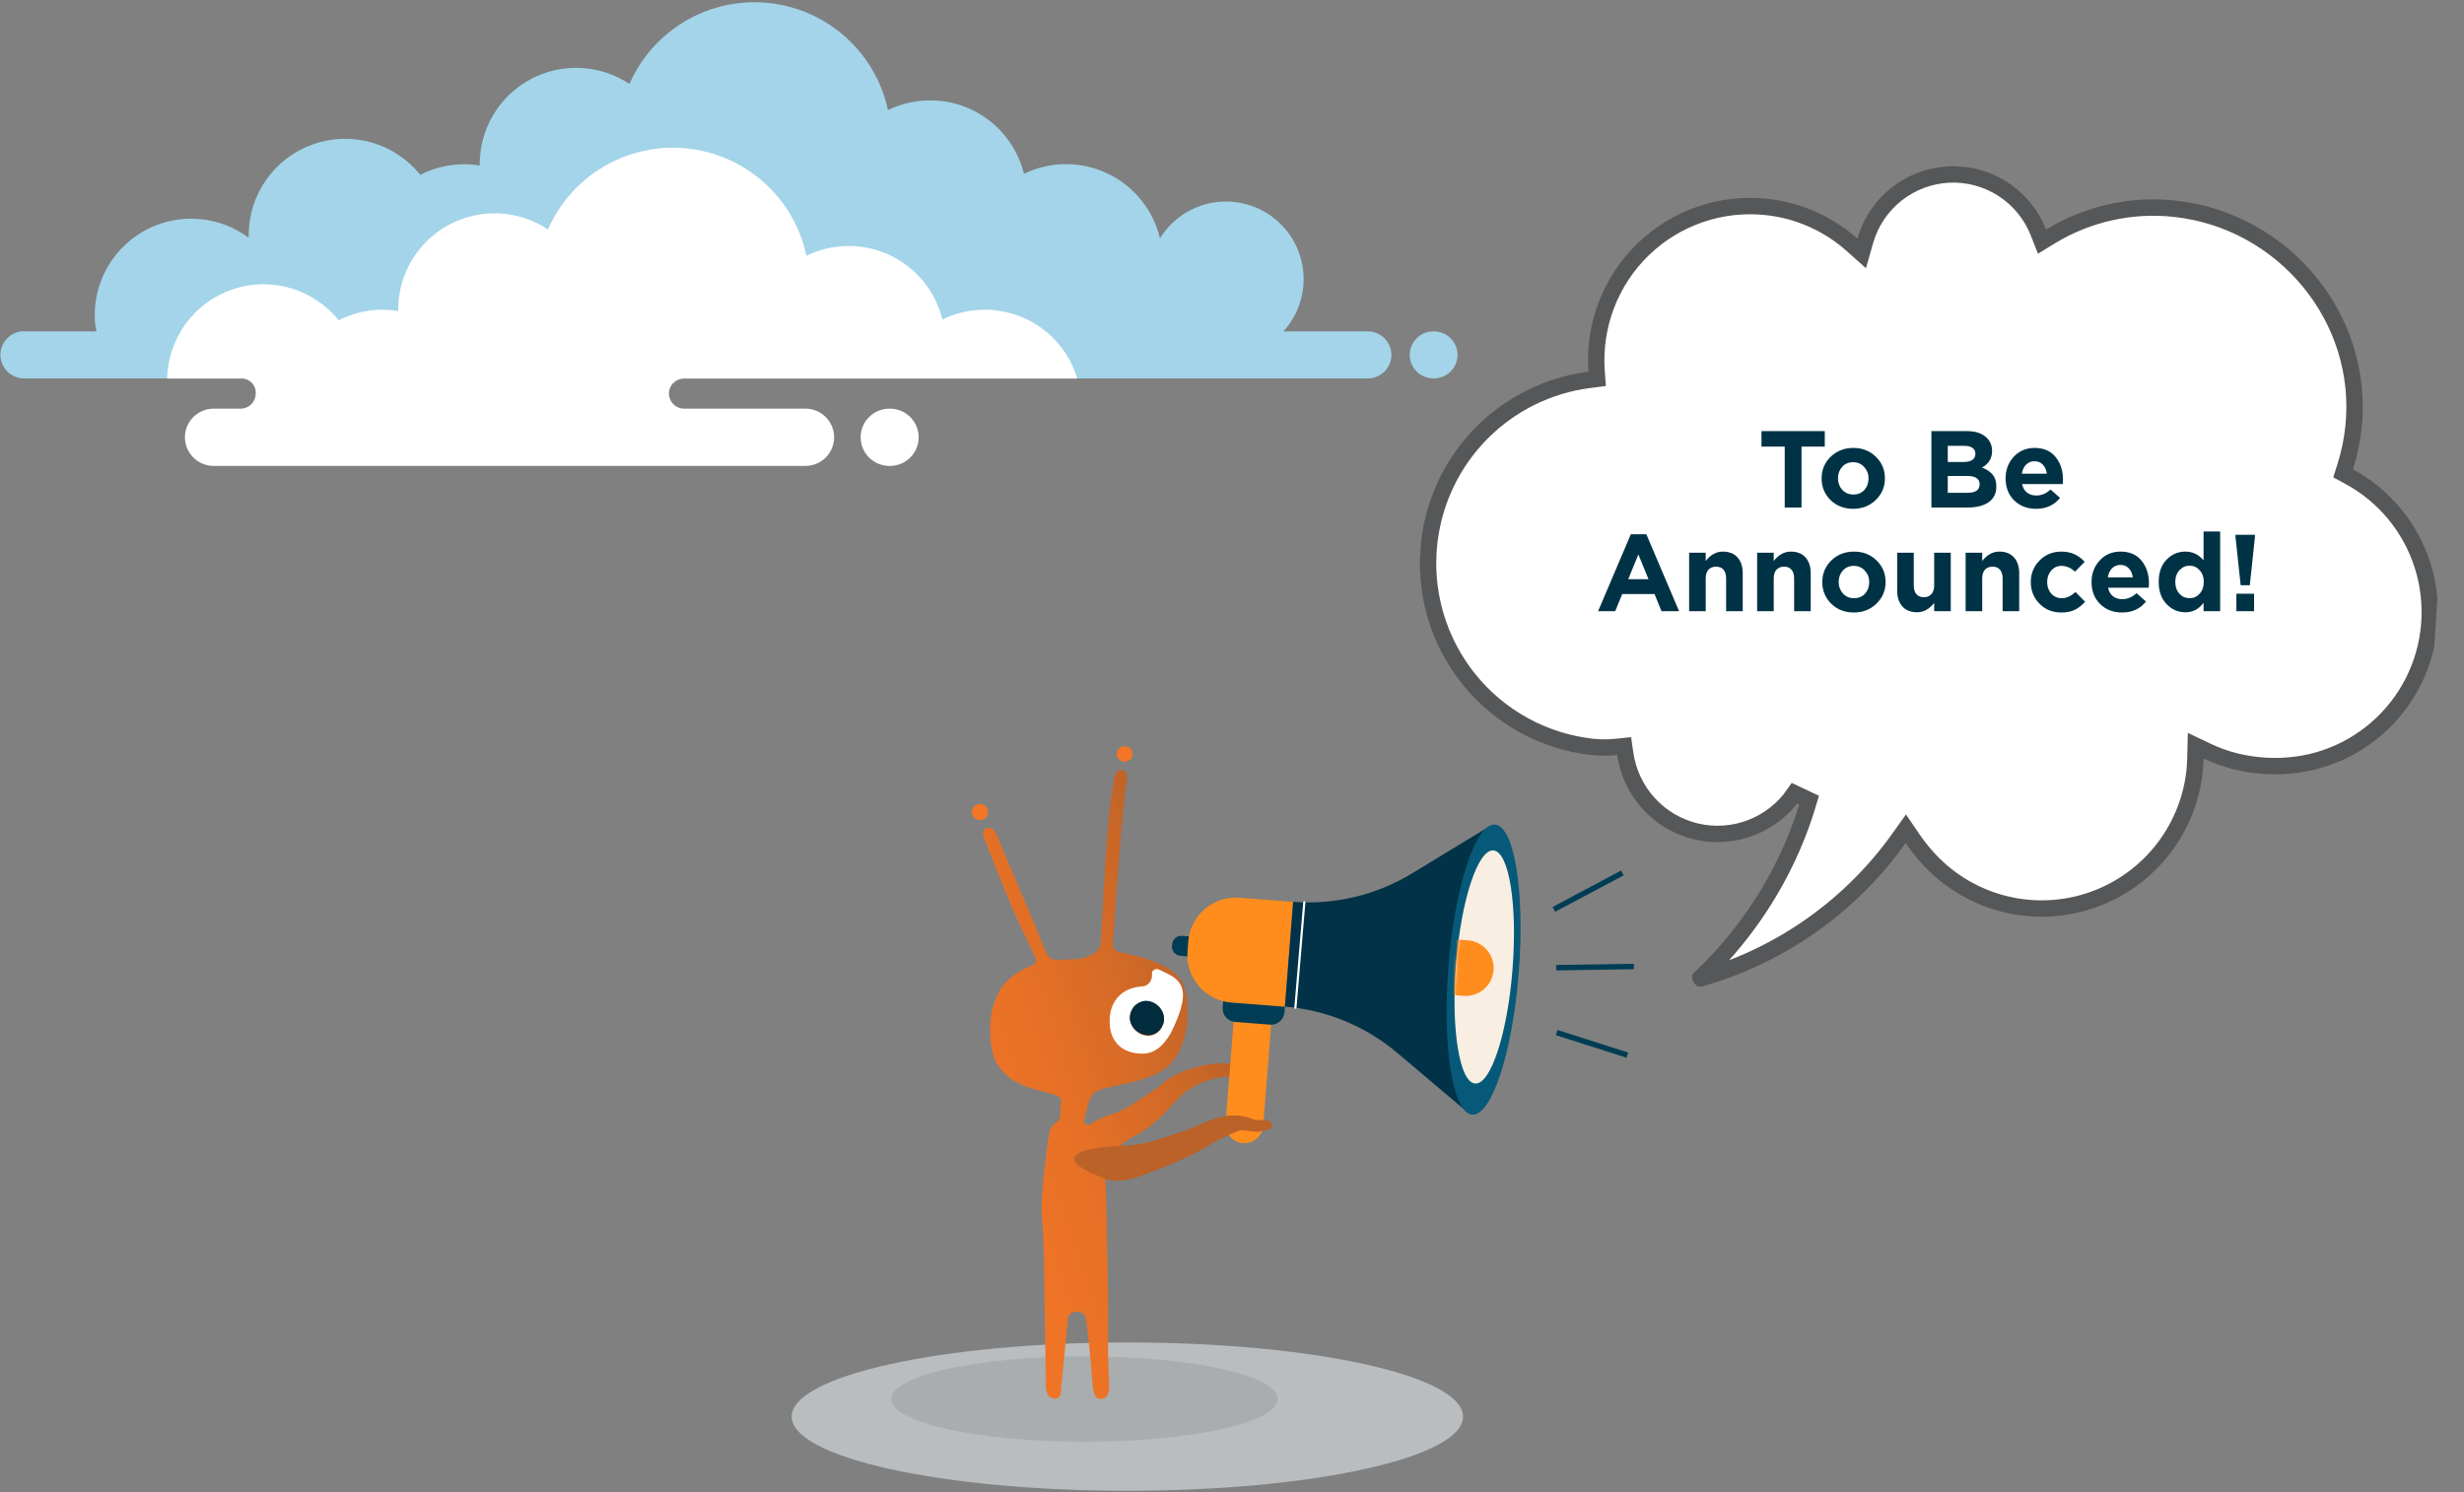 <svg width="903" height="547" viewBox="0 0 903 547" fill="none" xmlns="http://www.w3.org/2000/svg">
<rect x="0" y="0" width="903" height="547" fill="#808080" stroke="none"/>
<g clip-path="url(#clip0_52_67)">
<path d="M734.045 69.314C728.157 65.499 721.223 63.628 714.218 63.965C707.214 64.303 700.49 66.831 694.992 71.194C689.494 75.558 685.498 81.537 683.568 88.294L682.256 92.887L678.689 89.71C669.962 81.941 659.03 77.098 647.42 75.857L647.416 75.857C639.211 74.969 630.911 75.896 623.102 78.573C615.293 81.251 608.165 85.614 602.223 91.353C596.281 97.093 591.668 104.07 588.712 111.791C585.757 119.511 584.53 127.788 585.118 136.035L585.319 138.867L582.503 139.224C567.415 141.139 553.411 148.092 542.75 158.96C532.423 169.488 525.817 183.096 523.918 197.707L523.75 199.124C522.789 207.967 523.576 216.913 526.068 225.45C528.559 233.988 532.706 241.949 538.269 248.88C543.833 255.811 550.705 261.577 558.493 265.846C566.281 270.116 574.834 272.807 583.661 273.765C586.546 274.063 589.454 274.06 592.339 273.757L595.209 273.456L595.622 276.313C596.605 283.136 599.622 289.502 604.276 294.579C608.93 299.655 615.005 303.205 621.706 304.766C628.407 306.327 635.423 305.825 641.836 303.327C648.249 300.828 653.762 296.45 657.652 290.762L663.009 293.295C661.325 299.077 659.283 304.749 656.896 310.277L656.894 310.283C649.02 328.422 637.571 344.784 623.234 358.388L623.234 358.389C623.207 358.414 623.193 358.434 623.185 358.445C623.188 358.459 623.194 358.487 623.215 358.522C623.238 358.563 623.262 358.583 623.274 358.592C623.276 358.592 623.278 358.592 623.281 358.592C623.293 358.59 623.316 358.586 623.35 358.576L623.358 358.574L624.728 358.174C653.442 349.614 678.507 331.707 695.94 307.266L698.442 303.759L700.864 307.323C702.379 309.553 704.033 311.686 705.816 313.707L705.826 313.718C713.03 321.969 722.476 327.939 733.011 330.9C743.546 333.861 754.715 333.685 765.153 330.394C775.592 327.103 784.849 320.839 791.794 312.365C798.523 304.156 802.799 294.219 804.142 283.697L804.262 282.678C804.425 281.091 804.524 279.513 804.562 277.945L804.674 273.314L808.854 275.31C822.115 281.642 838.331 282.54 852.256 277.793C866.173 273.049 877.691 263.045 884.351 249.913C891.01 236.782 892.283 221.564 887.897 207.508C883.511 193.452 873.816 181.671 860.88 174.679L858.695 173.498L859.447 171.131C860.931 166.465 861.945 161.661 862.473 156.793L862.473 156.792C866.806 116.849 837.01 80.861 797.032 76.518L797.027 76.518C781.115 74.763 765.07 78.344 751.404 86.7L748.353 88.566L747.046 85.236C744.48 78.697 739.933 73.128 734.045 69.314Z" fill="white" stroke="#555758" stroke-width="6"/>
<path d="M654.058 186.014V163.694H645.538V158.014H668.738V163.694H660.218V186.014H654.058ZM687.417 183.254C685.203 185.414 682.443 186.494 679.137 186.494C675.83 186.494 673.07 185.428 670.857 183.294C668.67 181.134 667.577 178.481 667.577 175.334C667.577 172.214 668.683 169.574 670.897 167.414C673.137 165.254 675.91 164.174 679.217 164.174C682.523 164.174 685.27 165.254 687.457 167.414C689.67 169.548 690.777 172.188 690.777 175.334C690.777 178.454 689.657 181.094 687.417 183.254ZM679.217 181.254C680.897 181.254 682.243 180.694 683.257 179.574C684.27 178.428 684.777 177.014 684.777 175.334C684.777 173.708 684.243 172.321 683.177 171.174C682.137 170.001 680.79 169.414 679.137 169.414C677.457 169.414 676.11 169.988 675.097 171.134C674.083 172.254 673.577 173.654 673.577 175.334C673.577 176.961 674.097 178.361 675.137 179.534C676.203 180.681 677.563 181.254 679.217 181.254ZM707.811 186.014V158.014H720.811C724.038 158.014 726.478 158.841 728.131 160.494C729.411 161.774 730.051 163.388 730.051 165.334C730.051 167.974 728.825 169.988 726.371 171.374C728.105 172.041 729.411 172.921 730.291 174.014C731.171 175.081 731.611 176.521 731.611 178.334C731.611 180.841 730.678 182.748 728.811 184.054C726.945 185.361 724.385 186.014 721.131 186.014H707.811ZM713.811 169.334H719.491C722.451 169.334 723.931 168.321 723.931 166.294C723.931 165.361 723.585 164.654 722.891 164.174C722.198 163.668 721.198 163.414 719.891 163.414H713.811V169.334ZM713.811 180.614H721.131C724.038 180.614 725.491 179.574 725.491 177.494C725.491 175.468 723.971 174.454 720.931 174.454H713.811V180.614ZM746.199 186.494C742.945 186.494 740.265 185.468 738.159 183.414C736.052 181.334 734.999 178.641 734.999 175.334C734.999 172.214 735.999 169.574 737.999 167.414C739.999 165.254 742.532 164.174 745.599 164.174C748.985 164.174 751.572 165.294 753.359 167.534C755.145 169.774 756.039 172.534 756.039 175.814C756.039 176.134 756.012 176.668 755.959 177.414H741.039C741.332 178.774 741.932 179.814 742.839 180.534C743.745 181.254 744.892 181.614 746.279 181.614C748.172 181.614 749.905 180.881 751.479 179.414L754.959 182.494C752.799 185.161 749.879 186.494 746.199 186.494ZM740.959 173.614H750.119C749.932 172.228 749.439 171.121 748.639 170.294C747.865 169.468 746.852 169.054 745.599 169.054C744.372 169.054 743.345 169.468 742.519 170.294C741.719 171.094 741.199 172.201 740.959 173.614ZM585.665 224.014L597.665 195.814H603.345L615.345 224.014H608.905L606.345 217.734H594.505L591.945 224.014H585.665ZM596.705 212.294H604.145L600.425 203.214L596.705 212.294ZM619.027 224.014V202.574H625.107V205.614C626.894 203.321 628.987 202.174 631.387 202.174C633.68 202.174 635.467 202.881 636.747 204.294C638.027 205.708 638.667 207.654 638.667 210.134V224.014H632.587V212.054C632.587 210.641 632.267 209.561 631.627 208.814C630.987 208.068 630.08 207.694 628.907 207.694C627.734 207.694 626.8 208.068 626.107 208.814C625.44 209.561 625.107 210.641 625.107 212.054V224.014H619.027ZM643.949 224.014V202.574H650.029V205.614C651.815 203.321 653.909 202.174 656.309 202.174C658.602 202.174 660.389 202.881 661.669 204.294C662.949 205.708 663.589 207.654 663.589 210.134V224.014H657.509V212.054C657.509 210.641 657.189 209.561 656.549 208.814C655.909 208.068 655.002 207.694 653.829 207.694C652.655 207.694 651.722 208.068 651.029 208.814C650.362 209.561 650.029 210.641 650.029 212.054V224.014H643.949ZM687.671 221.254C685.457 223.414 682.697 224.494 679.391 224.494C676.084 224.494 673.324 223.428 671.111 221.294C668.924 219.134 667.831 216.481 667.831 213.334C667.831 210.214 668.937 207.574 671.151 205.414C673.391 203.254 676.164 202.174 679.471 202.174C682.777 202.174 685.524 203.254 687.711 205.414C689.924 207.548 691.031 210.188 691.031 213.334C691.031 216.454 689.911 219.094 687.671 221.254ZM679.471 219.254C681.151 219.254 682.497 218.694 683.511 217.574C684.524 216.428 685.031 215.014 685.031 213.334C685.031 211.708 684.497 210.321 683.431 209.174C682.391 208.001 681.044 207.414 679.391 207.414C677.711 207.414 676.364 207.988 675.351 209.134C674.337 210.254 673.831 211.654 673.831 213.334C673.831 214.961 674.351 216.361 675.391 217.534C676.457 218.681 677.817 219.254 679.471 219.254ZM702.553 224.414C700.26 224.414 698.473 223.708 697.193 222.294C695.913 220.881 695.273 218.934 695.273 216.454V202.574H701.353V214.534C701.353 215.948 701.673 217.028 702.313 217.774C702.953 218.521 703.86 218.894 705.033 218.894C706.206 218.894 707.126 218.521 707.793 217.774C708.486 217.028 708.833 215.948 708.833 214.534V202.574H714.913V224.014H708.833V220.974C707.046 223.268 704.953 224.414 702.553 224.414ZM720.355 224.014V202.574H726.435V205.614C728.222 203.321 730.315 202.174 732.715 202.174C735.008 202.174 736.795 202.881 738.075 204.294C739.355 205.708 739.995 207.654 739.995 210.134V224.014H733.915V212.054C733.915 210.641 733.595 209.561 732.955 208.814C732.315 208.068 731.408 207.694 730.235 207.694C729.062 207.694 728.128 208.068 727.435 208.814C726.768 209.561 726.435 210.641 726.435 212.054V224.014H720.355ZM755.397 224.494C752.197 224.494 749.53 223.414 747.397 221.254C745.29 219.094 744.237 216.454 744.237 213.334C744.237 210.241 745.304 207.614 747.437 205.454C749.57 203.268 752.25 202.174 755.477 202.174C758.917 202.174 761.757 203.428 763.997 205.934L760.437 209.534C758.944 208.121 757.277 207.414 755.437 207.414C753.944 207.414 752.704 207.988 751.717 209.134C750.73 210.281 750.237 211.681 750.237 213.334C750.237 215.014 750.73 216.428 751.717 217.574C752.73 218.694 754.05 219.254 755.677 219.254C757.357 219.254 758.997 218.494 760.597 216.974L764.157 220.574C762.984 221.854 761.73 222.828 760.397 223.494C759.064 224.161 757.397 224.494 755.397 224.494ZM777.703 224.494C774.449 224.494 771.769 223.468 769.663 221.414C767.556 219.334 766.503 216.641 766.503 213.334C766.503 210.214 767.503 207.574 769.503 205.414C771.503 203.254 774.036 202.174 777.103 202.174C780.489 202.174 783.076 203.294 784.863 205.534C786.649 207.774 787.543 210.534 787.543 213.814C787.543 214.134 787.516 214.668 787.463 215.414H772.543C772.836 216.774 773.436 217.814 774.343 218.534C775.249 219.254 776.396 219.614 777.783 219.614C779.676 219.614 781.409 218.881 782.983 217.414L786.463 220.494C784.303 223.161 781.383 224.494 777.703 224.494ZM772.463 211.614H781.623C781.436 210.228 780.943 209.121 780.143 208.294C779.369 207.468 778.356 207.054 777.103 207.054C775.876 207.054 774.849 207.468 774.023 208.294C773.223 209.094 772.703 210.201 772.463 211.614ZM800.874 224.414C798.207 224.414 795.914 223.414 793.994 221.414C792.074 219.414 791.114 216.694 791.114 213.254C791.114 209.841 792.06 207.148 793.954 205.174C795.874 203.174 798.18 202.174 800.874 202.174C803.54 202.174 805.767 203.241 807.554 205.374V194.814H813.634V224.014H807.554V220.934C805.847 223.254 803.62 224.414 800.874 224.414ZM798.714 217.614C799.727 218.708 800.967 219.254 802.434 219.254C803.9 219.254 805.127 218.708 806.114 217.614C807.127 216.494 807.634 215.041 807.634 213.254C807.634 211.521 807.127 210.108 806.114 209.014C805.127 207.894 803.9 207.334 802.434 207.334C800.967 207.334 799.727 207.894 798.714 209.014C797.7 210.108 797.194 211.548 797.194 213.334C797.194 215.068 797.7 216.494 798.714 217.614ZM821.146 214.494L819.266 196.814V196.014H826.386V196.814L824.506 214.494H821.146ZM819.586 224.014V217.614H826.066V224.014H819.586Z" fill="#003246"/>
</g>
<g clip-path="url(#clip1_52_67)">
<path fill-rule="evenodd" clip-rule="evenodd" d="M8.82 121.458H35.374C34.914 119.499 34.693 117.491 34.716 115.479C34.718 108.931 36.539 102.513 39.976 96.939C43.414 91.366 48.332 86.857 54.183 83.916C60.034 80.974 66.587 79.716 73.111 80.281C79.635 80.846 85.874 83.212 91.132 87.116V86.199C91.135 78.884 93.408 71.75 97.638 65.781C101.867 59.813 107.845 55.304 114.747 52.876C121.648 50.448 129.133 50.222 136.169 52.227C143.204 54.233 149.444 58.373 154.027 64.074C159 61.527 164.508 60.201 170.095 60.207C172.005 60.208 173.911 60.361 175.796 60.666V60.207C175.792 53.816 177.521 47.544 180.801 42.058C184.081 36.572 188.788 32.079 194.421 29.058C200.054 26.036 206.401 24.6 212.786 24.901C219.171 25.202 225.354 27.23 230.678 30.768C234.926 21.076 242.139 12.981 251.278 7.646C260.418 2.311 271.014 0.011 281.543 1.077C292.073 2.142 301.993 6.518 309.879 13.576C317.764 20.633 323.208 30.009 325.429 40.355C330.174 38.043 335.376 36.823 340.654 36.783C345.932 36.743 351.153 37.886 355.932 40.126C360.711 42.366 364.928 45.647 368.274 49.729C371.619 53.811 374.009 58.59 375.266 63.715C380.03 61.402 385.252 60.188 390.547 60.163C395.843 60.139 401.076 61.304 405.861 63.574C410.645 65.843 414.858 69.158 418.189 73.275C421.52 77.391 423.883 82.203 425.104 87.355C427.185 83.989 429.945 81.095 433.208 78.856C436.471 76.618 440.165 75.085 444.054 74.355C447.944 73.625 451.942 73.715 455.795 74.618C459.648 75.521 463.27 77.218 466.429 79.6C469.589 81.982 472.217 84.997 474.145 88.453C476.072 91.908 477.258 95.727 477.626 99.667C477.994 103.606 477.535 107.579 476.28 111.331C475.025 115.084 473.001 118.533 470.337 121.458H501.116C502.26 121.44 503.396 121.648 504.459 122.07C505.522 122.493 506.491 123.122 507.31 123.92C508.129 124.719 508.782 125.671 509.231 126.723C509.681 127.775 509.917 128.905 509.928 130.049C509.922 132.342 509.009 134.539 507.388 136.16C505.766 137.781 503.569 138.694 501.276 138.7H8.88C7.738 138.708 6.606 138.49 5.548 138.059C4.49 137.628 3.528 136.992 2.717 136.188C1.905 135.385 1.261 134.428 0.82 133.375C0.379 132.321 0.151 131.191 0.149 130.049C0.154 127.757 1.067 125.559 2.689 123.938C4.31 122.317 6.508 121.404 8.8 121.399L8.82 121.458ZM525.278 121.458H525.517C527.798 121.469 529.984 122.375 531.602 123.982C533.221 125.59 534.143 127.769 534.169 130.049C534.158 132.34 533.243 134.534 531.623 136.154C530.003 137.774 527.808 138.689 525.517 138.7H525.278C522.985 138.694 520.787 137.781 519.166 136.16C517.544 134.539 516.631 132.342 516.626 130.049C516.647 127.767 517.567 125.585 519.187 123.977C520.806 122.368 522.995 121.464 525.278 121.458Z" fill="#A3D4E9"/>
<path fill-rule="evenodd" clip-rule="evenodd" d="M78.254 149.782H88.222C89.683 149.777 91.082 149.193 92.114 148.158C93.145 147.123 93.724 145.722 93.724 144.261C93.774 143.525 93.666 142.788 93.407 142.098C93.148 141.408 92.745 140.781 92.223 140.26C91.702 139.738 91.075 139.335 90.385 139.076C89.695 138.817 88.957 138.709 88.222 138.759H61.25C61.406 131.509 63.789 124.482 68.076 118.632C72.364 112.782 78.347 108.393 85.215 106.06C92.083 103.726 99.503 103.562 106.467 105.59C113.431 107.617 119.603 111.738 124.145 117.392C129.117 114.845 134.625 113.519 140.212 113.526C142.122 113.526 144.029 113.679 145.914 113.984V113.526C145.913 107.134 147.647 100.862 150.929 95.377C154.211 89.893 158.92 85.401 164.554 82.38C170.187 79.359 176.534 77.922 182.92 78.223C189.305 78.523 195.49 80.55 200.815 84.086C205.063 74.392 212.278 66.295 221.421 60.961C230.564 55.627 241.164 53.331 251.696 54.404C262.227 55.476 272.146 59.862 280.026 66.929C287.906 73.996 293.34 83.381 295.546 93.733C300.292 91.421 305.496 90.202 310.775 90.163C316.055 90.125 321.276 91.268 326.055 93.511C330.835 95.753 335.051 99.037 338.396 103.121C341.741 107.205 344.128 111.986 345.384 117.113C350.215 114.737 355.529 113.509 360.913 113.526C368.527 113.521 375.938 115.975 382.044 120.522C388.151 125.068 392.626 131.465 394.803 138.759H250.632C249.175 138.765 247.778 139.346 246.748 140.377C245.717 141.407 245.136 142.803 245.13 144.261C245.146 145.717 245.73 147.109 246.758 148.141C247.786 149.172 249.176 149.761 250.632 149.782H295.187C297.969 149.787 300.635 150.893 302.603 152.857C304.572 154.822 305.683 157.485 305.693 160.266C305.688 163.05 304.579 165.719 302.61 167.688C300.641 169.657 297.972 170.765 295.187 170.77H78.254C75.473 170.76 72.809 169.649 70.844 167.681C68.879 165.713 67.774 163.047 67.768 160.266C67.779 157.489 68.887 154.828 70.851 152.864C72.815 150.9 75.476 149.792 78.254 149.782ZM325.887 149.782C323.109 149.792 320.448 150.9 318.484 152.864C316.52 154.828 315.412 157.489 315.401 160.266C315.407 163.047 316.512 165.713 318.477 167.681C320.442 169.649 323.106 170.76 325.887 170.77H326.186C328.967 170.76 331.632 169.649 333.596 167.681C335.561 165.713 336.667 163.047 336.672 160.266C336.662 157.489 335.553 154.828 333.589 152.864C331.625 150.9 328.964 149.792 326.186 149.782H325.887Z" fill="white"/>
</g>
<ellipse cx="413.157" cy="519.228" rx="123.019" ry="27.183" fill="#B9BDBF"/>
<ellipse cx="397.452" cy="512.778" rx="70.817" ry="15.648" fill="#A9ADAE"/>
<path fill-rule="evenodd" clip-rule="evenodd" d="M382.886 481.928C382.894 482.437 382.902 482.946 382.91 483.456C382.902 482.949 382.894 482.435 382.886 481.928Z" fill="url(#paint0_linear_52_67)"/>
<path d="M381.886 446.878C382.186 449.278 382.386 453.878 382.486 457.478C382.636 465.628 382.761 473.778 382.886 481.928C383.011 490.078 383.136 498.228 383.286 506.378C383.286 506.571 383.276 506.774 383.265 506.985C383.243 507.428 383.219 507.903 383.286 508.378C383.486 510.478 383.986 512.478 386.386 512.578C388.693 512.742 388.76 511.143 388.824 509.624C388.838 509.299 388.851 508.977 388.886 508.678C389.286 504.578 389.686 500.503 390.086 496.428C390.486 492.353 390.886 488.278 391.286 484.178C391.486 481.978 392.286 480.778 394.786 480.778C397.286 480.878 397.786 482.078 398.086 484.078C398.986 491.378 399.786 498.778 400.286 506.178L400.297 506.317C400.394 507.577 400.497 508.924 400.786 510.178C401.186 511.578 401.886 512.778 403.486 512.778C405.086 512.678 405.986 511.578 406.286 510.178C406.486 509.278 406.486 508.378 406.486 507.478C406.02 498.961 406.03 490.41 406.039 481.865C406.046 475.761 406.053 469.661 405.886 463.578C405.766 459.689 405.71 455.785 405.654 451.871C405.57 446.021 405.486 440.149 405.186 434.278C404.786 425.878 408.486 420.078 415.786 416.378C421.986 413.278 426.586 408.378 431.086 403.378C436.305 397.557 443.633 394.842 451.138 394.557C452.477 394.507 453.852 394.455 454.986 393.578C455.298 393.351 455.689 393.189 456.079 393.027C457.067 392.618 458.045 392.212 457.686 390.778C457.243 389.004 455.777 389.354 454.474 389.665C454.308 389.705 454.145 389.744 453.986 389.778C453.386 389.978 452.686 390.078 451.986 390.078C444.679 388.38 431.878 392.348 427.131 396.272C425.446 397.664 423.768 399.051 421.986 400.178C421.055 400.785 420.137 401.408 419.22 402.031C415.605 404.484 412.014 406.922 407.786 408.278C405.286 408.978 402.886 409.978 400.686 411.378C400.564 411.454 400.44 411.54 400.313 411.627C399.607 412.113 398.818 412.656 397.886 411.978C397.032 411.356 397.264 410.615 397.503 409.846C397.572 409.625 397.642 409.401 397.686 409.178C399.862 399.882 399.886 399.877 409.075 397.943L409.386 397.878C409.659 397.818 409.937 397.757 410.218 397.695C416.02 396.424 423.508 394.783 428.086 390.778C433.886 385.678 435.886 375.778 435.086 367.378C434.486 360.778 432.586 357.078 426.586 354.078C421.586 351.478 415.586 350.078 410.186 348.978C407.686 348.478 407.686 345.878 407.886 344.578C407.974 344.226 408.252 340.277 408.655 334.531C409.627 320.689 411.332 296.418 412.886 286.878C412.886 286.678 412.936 286.453 412.986 286.228C413.036 286.003 413.086 285.778 413.086 285.578C413.186 284.078 412.986 282.478 411.186 282.278C409.386 282.078 408.586 283.478 408.386 284.978C407.995 287.131 407.689 289.327 407.384 291.509C407.222 292.672 407.06 293.831 406.886 294.978C405.634 303.743 404.173 331.675 403.666 341.361C403.566 343.277 403.503 344.479 403.486 344.678C403.486 348.829 400.451 349.668 399.104 350.396C397.756 351.124 396.081 351.599 390.701 351.709C389.777 351.727 388.744 351.748 387.586 351.778C385.286 351.778 384.286 351.078 383.386 348.978C379.53 339.55 376.792 333.164 373.975 326.592C371.532 320.895 369.03 315.057 365.686 306.978C365.486 306.378 365.286 305.878 364.986 305.378C364.186 304.078 363.186 302.778 361.486 303.678C359.986 304.378 360.086 305.578 360.686 307.178C361.236 308.578 361.736 309.878 362.236 311.178C362.736 312.478 363.236 313.778 363.786 315.178C365.286 318.978 368.486 326.778 370.186 330.878C372.744 336.945 373.852 339.227 375.297 342.205C376.282 344.234 377.423 346.586 379.286 350.678C380.186 352.678 379.486 353.278 377.686 354.078C372.986 356.078 368.786 358.678 366.086 363.578C360.786 373.078 363.286 385.878 364.786 388.878C366.286 391.878 369.786 395.278 371.786 396.278C371.922 396.345 372.078 396.425 372.255 396.516C373.383 397.093 375.297 398.072 377.286 398.678C378.861 399.202 380.134 399.512 381.219 399.776C381.788 399.914 381.85 399.947 382.332 400.085C385.332 400.885 385.072 400.751 386.394 401.25C387.422 401.639 388.619 401.957 388.867 403.264C388.581 409.309 388.359 409.846 388.359 409.846C387.709 412.048 385.1 411.151 384.38 416.059C383.072 424.986 381.162 439.643 381.886 446.878Z" fill="url(#paint1_linear_52_67)"/>
<line x1="570.471" y1="378.461" x2="596.379" y2="386.731" stroke="#003D55" stroke-width="2"/>
<line x1="569.448" y1="333.315" x2="594.559" y2="319.956" stroke="#003D55" stroke-width="2"/>
<line x1="570.311" y1="354.69" x2="598.751" y2="354.239" stroke="#003D55" stroke-width="2"/>
<g clip-path="url(#clip2_52_67)">
<path d="M455.515 418.99C453.692 418.845 452 417.984 450.812 416.594C449.623 415.204 449.035 413.4 449.175 411.576L452.093 374.44C452.163 373.537 452.411 372.657 452.822 371.85C453.232 371.042 453.798 370.324 454.487 369.735C455.175 369.146 455.973 368.699 456.834 368.419C457.695 368.138 458.603 368.03 459.506 368.101C461.329 368.245 463.021 369.107 464.209 370.497C465.398 371.887 465.986 373.691 465.846 375.514L462.942 412.596C462.878 413.505 462.635 414.392 462.227 415.207C461.818 416.021 461.252 416.747 460.562 417.341C459.871 417.936 459.069 418.388 458.203 418.671C457.337 418.954 456.423 419.062 455.515 418.99Z" fill="#FF8D1D"/>
<path d="M466.443 362.949L453.581 361.938C450.884 361.726 448.526 363.74 448.314 366.437L448.09 369.294C447.878 371.991 449.892 374.349 452.589 374.56L465.451 375.571C468.148 375.783 470.505 373.769 470.717 371.073L470.942 368.215C471.154 365.519 469.14 363.161 466.443 362.949Z" fill="#003D55"/>
<path d="M433.146 343.008L436.892 343.302L436.316 350.626L432.57 350.331C432.134 350.297 431.709 350.177 431.32 349.978C430.931 349.78 430.584 349.506 430.301 349.174C430.017 348.841 429.802 348.455 429.668 348.039C429.533 347.623 429.482 347.185 429.517 346.749L429.571 346.061C429.641 345.182 430.056 344.367 430.726 343.794C431.396 343.221 432.267 342.938 433.146 343.008Z" fill="#003D55"/>
<path d="M454.236 329.041L473.894 330.586L470.874 369.006L451.216 367.461C446.603 367.098 442.323 364.918 439.318 361.4C436.312 357.882 434.828 353.314 435.19 348.701L435.474 345.083C435.837 340.47 438.017 336.19 441.535 333.185C445.053 330.179 449.621 328.694 454.234 329.057L454.236 329.041Z" fill="#FF8D1D"/>
<path d="M473.907 330.542L470.889 368.952C486.17 370.183 500.675 376.195 512.346 386.135L538.382 408.149L546.708 302.358L517.541 320.076C504.454 328.055 489.189 331.716 473.907 330.542Z" fill="#013247"/>
<path d="M539.521 408.553C546.647 409.113 554.294 385.769 556.601 356.412C558.908 327.055 555.002 302.802 547.876 302.242C540.75 301.682 533.103 325.027 530.796 354.384C528.488 383.741 532.395 407.993 539.521 408.553Z" fill="#075979"/>
<path d="M540.587 397.141C546.312 397.591 552.455 378.83 554.31 355.238C556.164 331.645 553.026 312.155 547.302 311.705C541.577 311.255 535.433 330.016 533.579 353.609C531.725 377.201 534.862 396.691 540.587 397.141Z" fill="#F8EEE2"/>
<mask id="mask0_52_67" style="mask-type:luminance" maskUnits="userSpaceOnUse" x="533" y="311" width="22" height="87">
<path d="M540.587 397.141C546.312 397.591 552.455 378.83 554.31 355.238C556.164 331.645 553.026 312.155 547.302 311.705C541.577 311.255 535.433 330.016 533.579 353.609C531.725 377.201 534.862 396.691 540.587 397.141Z" fill="white"/>
</mask>
<g mask="url(#mask0_52_67)">
<path d="M524.169 343.57L537.976 344.658C540.676 344.871 543.181 346.148 544.94 348.207C546.699 350.265 547.57 352.938 547.36 355.638C547.252 356.977 546.881 358.281 546.269 359.476C545.657 360.671 544.815 361.734 543.792 362.604C542.769 363.474 541.584 364.133 540.306 364.545C539.028 364.957 537.681 365.113 536.342 365.004L522.576 363.918L524.169 343.57Z" fill="#FF8D1D"/>
</g>
<path d="M474.63 369.747C474.538 369.723 474.458 369.668 474.403 369.59C474.349 369.513 474.323 369.418 474.332 369.324L477.601 330.711C477.605 330.659 477.619 330.608 477.643 330.561C477.667 330.514 477.7 330.473 477.74 330.439C477.78 330.405 477.827 330.38 477.877 330.364C477.927 330.349 477.98 330.344 478.033 330.349C478.085 330.352 478.137 330.365 478.184 330.389C478.232 330.413 478.274 330.446 478.308 330.486C478.342 330.527 478.367 330.574 478.382 330.625C478.397 330.675 478.401 330.728 478.395 330.781L475.136 369.387C475.126 369.493 475.075 369.591 474.994 369.66C474.913 369.73 474.808 369.764 474.702 369.758L474.63 369.747Z" fill="white"/>
</g>
<path d="M412.161 279.197C410.561 279.197 409.261 277.897 409.261 276.297C409.261 274.697 410.561 273.497 412.161 273.497C413.761 273.497 415.061 274.797 415.061 276.397C415.061 277.997 413.661 279.197 412.161 279.197Z" fill="url(#paint2_linear_52_67)"/>
<path d="M359.15 300.569C357.55 300.569 356.15 299.269 356.15 297.669C356.15 296.069 357.45 294.669 359.15 294.669C360.75 294.669 362.15 295.969 362.15 297.669C362.15 299.369 360.75 300.569 359.15 300.569Z" fill="url(#paint3_linear_52_67)"/>
<path d="M421.75 429.581C424.614 428.653 435.853 424.255 442.057 420.402C445.644 418.165 449.539 416.194 453.607 414.564C454.874 414.078 456.305 414.318 457.772 414.564C459.336 414.827 460.94 415.096 462.429 414.501C462.834 414.351 463.32 414.283 463.804 414.216C465.031 414.044 466.245 413.874 466.112 412.385C465.947 410.542 464.177 410.544 462.605 410.545C462.405 410.546 462.208 410.546 462.018 410.542C461.282 410.598 460.451 410.533 459.639 410.37C451.499 407.002 445.149 409.774 438.869 412.514C436.64 413.486 434.421 414.455 432.133 415.144C430.934 415.522 429.745 415.92 428.559 416.316C423.883 417.879 419.238 419.431 414.068 419.775C395.906 420.395 383.238 423.957 405.469 432.183C411.31 434.344 419.872 430.19 421.75 429.581Z" fill="url(#paint4_linear_52_67)"/>
<path d="M406.674 375.239C406.274 367.339 410.874 361.939 418.674 361.539C420.774 361.439 422.374 359.372 422.174 357.172C422.074 355.772 422.874 355.172 424.274 355.172C431.493 358.589 438.326 360.241 428.974 378.839C426.274 383.239 423.074 386.739 417.174 386.139C410.874 385.539 406.974 381.639 406.674 375.239ZM426.574 373.139C426.474 371.439 425.574 369.739 424.274 368.639C422.974 367.439 421.274 366.939 419.474 367.039C417.874 367.239 416.474 367.939 415.474 369.239C414.474 370.439 413.974 372.039 414.074 373.639C414.274 375.339 415.074 376.839 416.374 377.939C417.674 379.039 419.274 379.639 420.974 379.639C422.574 379.539 424.074 378.839 425.074 377.639C426.174 376.239 426.674 374.739 426.574 373.139Z" fill="white"/>
<path d="M426.574 373.139C426.674 374.739 426.074 376.239 425.074 377.439C424.074 378.639 422.574 379.339 420.974 379.439C419.274 379.439 417.674 378.839 416.374 377.739C415.074 376.639 414.274 375.139 414.074 373.439C413.974 371.839 414.474 370.339 415.474 369.039C416.474 367.839 417.974 367.039 419.474 366.839C421.274 366.739 422.974 367.339 424.274 368.539C425.674 369.739 426.474 371.339 426.574 373.139Z" fill="url(#paint5_linear_52_67)"/>
<defs>
<linearGradient id="paint0_linear_52_67" x1="323.097" y1="425.829" x2="451.68" y2="382.517" gradientUnits="userSpaceOnUse">
<stop stop-color="#F37526"/>
<stop offset="0.29" stop-color="#F07426"/>
<stop offset="0.54" stop-color="#E57026"/>
<stop offset="0.78" stop-color="#D36A27"/>
<stop offset="1" stop-color="#BB6228"/>
</linearGradient>
<linearGradient id="paint1_linear_52_67" x1="323.097" y1="425.829" x2="451.68" y2="382.517" gradientUnits="userSpaceOnUse">
<stop stop-color="#F37526"/>
<stop offset="0.29" stop-color="#F07426"/>
<stop offset="0.54" stop-color="#E57026"/>
<stop offset="0.78" stop-color="#D36A27"/>
<stop offset="1" stop-color="#BB6228"/>
</linearGradient>
<linearGradient id="paint2_linear_52_67" x1="221.016" y1="276.357" x2="188.297" y2="276.357" gradientUnits="userSpaceOnUse">
<stop stop-color="#F37526"/>
<stop offset="0.29" stop-color="#F07426"/>
<stop offset="0.54" stop-color="#E57026"/>
<stop offset="0.78" stop-color="#D36A27"/>
<stop offset="1" stop-color="#BB6228"/>
</linearGradient>
<linearGradient id="paint3_linear_52_67" x1="-247.184" y1="297.619" x2="-281.935" y2="297.619" gradientUnits="userSpaceOnUse">
<stop stop-color="#F37526"/>
<stop offset="0.29" stop-color="#F07426"/>
<stop offset="0.54" stop-color="#E57026"/>
<stop offset="0.78" stop-color="#D36A27"/>
<stop offset="1" stop-color="#BB6228"/>
</linearGradient>
<linearGradient id="paint4_linear_52_67" x1="-68.62" y1="327.515" x2="86.154" y2="299.212" gradientUnits="userSpaceOnUse">
<stop stop-color="#F37526"/>
<stop offset="0.29" stop-color="#F07426"/>
<stop offset="0.54" stop-color="#E57026"/>
<stop offset="0.78" stop-color="#D36A27"/>
<stop offset="1" stop-color="#BB6228"/>
</linearGradient>
<linearGradient id="paint5_linear_52_67" x1="9287.92" y1="-117.993" x2="9444.44" y2="-126.663" gradientUnits="userSpaceOnUse">
<stop stop-color="#002C3E"/>
<stop offset="1" stop-color="#003D55"/>
</linearGradient>
<clipPath id="clip0_52_67">
<rect width="373" height="306" fill="white" transform="matrix(-0.998 -0.063 -0.063 0.998 902.47 72.713)"/>
</clipPath>
<clipPath id="clip1_52_67">
<rect width="534" height="170" fill="white" transform="translate(0.169 0.77)"/>
</clipPath>
<clipPath id="clip2_52_67">
<rect width="129.4" height="136.891" fill="white" transform="translate(446.941 276.029) rotate(14.284)"/>
</clipPath>
</defs>
</svg>
